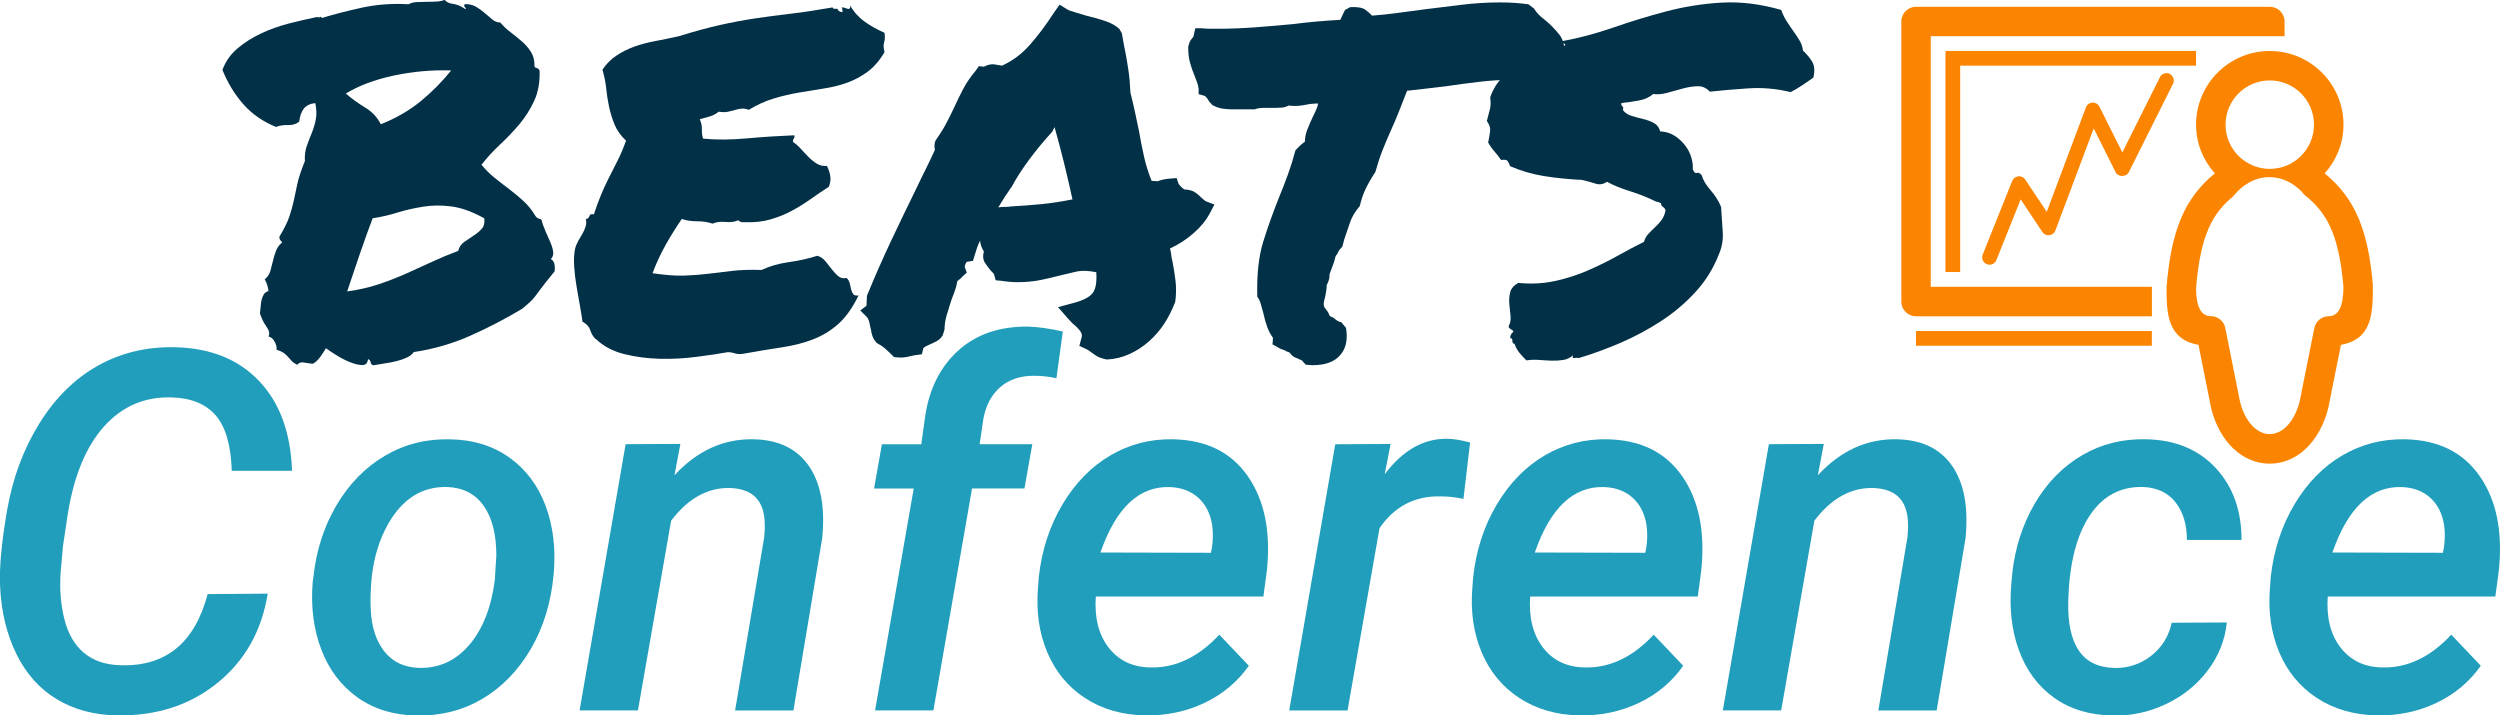 <?xml version="1.0" encoding="UTF-8"?>
<svg id="Layer_1" xmlns="http://www.w3.org/2000/svg" viewBox="0 0 372.03 106.47">
  <defs>
    <style>
      .cls-1 {
        fill: #fb8500;
      }

      .cls-2 {
        fill: #219ebc;
      }

      .cls-3 {
        fill: #023047;
      }
    </style>
  </defs>
  <g>
    <path class="cls-2" d="M39.84,88.34c-.9,5.57-3.41,10-7.51,13.31-4.1,3.31-9.09,4.91-14.98,4.81-3.39-.07-6.37-.88-8.92-2.42-2.55-1.54-4.55-3.78-5.99-6.72-1.44-2.94-2.25-6.27-2.42-9.98-.15-2.78.2-6.57,1.03-11.37.83-4.8,2.42-9.1,4.78-12.91s5.25-6.68,8.68-8.61c3.43-1.93,7.24-2.86,11.44-2.78,5.3.1,9.49,1.76,12.58,5,3.09,3.23,4.73,7.7,4.93,13.39h-8.97c-.12-3.81-.92-6.56-2.4-8.26-1.48-1.7-3.67-2.58-6.57-2.66-3.98-.12-7.31,1.31-10,4.28-2.69,2.98-4.49,7.3-5.42,12.99l-.73,4.87-.33,3.73c-.2,2.51-.02,4.87.53,7.08.55,2.21,1.52,3.89,2.91,5.05,1.39,1.16,3.16,1.78,5.31,1.85,6.81.27,11.18-3.26,13.11-10.58l8.94-.07Z"/>
    <path class="cls-2" d="M46.65,85.77c.42-3.88,1.56-7.41,3.42-10.58,1.87-3.17,4.27-5.63,7.2-7.36,2.93-1.73,6.18-2.55,9.74-2.45,3.39.05,6.32.95,8.79,2.71,2.47,1.76,4.27,4.16,5.4,7.21,1.13,3.05,1.53,6.45,1.19,10.18-.39,4.2-1.53,7.91-3.42,11.13s-4.31,5.69-7.25,7.42c-2.94,1.72-6.21,2.53-9.8,2.44-3.37-.05-6.28-.95-8.73-2.69-2.45-1.75-4.25-4.14-5.4-7.18-1.15-3.04-1.56-6.39-1.25-10.05l.11-.77ZM55.18,90.79c.12,2.56.8,4.62,2.03,6.17,1.23,1.55,2.95,2.36,5.15,2.43,2.98.07,5.47-1.07,7.49-3.44,2.01-2.37,3.28-5.6,3.79-9.71l.22-3.59c0-3.12-.62-5.58-1.87-7.36-1.25-1.78-3.05-2.72-5.42-2.82-3.71-.1-6.64,1.72-8.79,5.46-1.29,2.27-2.11,4.88-2.45,7.84-.2,2.05-.24,3.72-.15,5.02Z"/>
    <path class="cls-2" d="M101.25,66.07l-.88,4.65c3.39-3.66,7.31-5.44,11.76-5.35,3.71.07,6.46,1.4,8.24,3.97,1.78,2.58,2.44,6.17,1.98,10.79l-4.28,25.6h-8.68l4.32-25.71c.12-1.05.13-2.03.04-2.93-.32-2.91-2.05-4.39-5.2-4.47-3.3-.05-6.19,1.58-8.68,4.87l-4.94,28.23h-8.68l6.85-39.62,8.17-.04Z"/>
    <path class="cls-2" d="M130.22,105.73l5.75-33.03h-5.9l1.17-6.59h5.86l.59-4.25c.63-4.1,2.29-7.35,4.96-9.74,2.67-2.39,6.12-3.56,10.35-3.52,1.49.05,3.21.29,5.16.73l-.95,6.96c-1.07-.24-2.16-.37-3.26-.37-2.08-.02-3.77.54-5.09,1.68-1.32,1.15-2.16,2.73-2.53,4.76l-.55,3.74h7.84l-1.17,6.59h-7.8l-5.75,33.03h-8.68Z"/>
    <path class="cls-2" d="M170.39,106.46c-3.44-.07-6.43-.94-8.95-2.6-2.53-1.66-4.39-3.93-5.6-6.81-1.21-2.88-1.67-6.09-1.37-9.63l.11-1.5c.44-4.03,1.62-7.65,3.53-10.86,1.92-3.21,4.3-5.64,7.16-7.31,2.86-1.66,5.96-2.45,9.3-2.38,4.96.1,8.67,1.94,11.15,5.54,2.48,3.59,3.41,8.28,2.8,14.05l-.51,3.81h-24.94c-.22,3.14.42,5.67,1.9,7.59,1.49,1.92,3.54,2.91,6.15,2.96,3.74.12,7.18-1.5,10.33-4.87l4.39,4.62c-1.66,2.37-3.85,4.21-6.56,5.51-2.71,1.3-5.68,1.93-8.9,1.88ZM174.09,72.48c-4.59-.15-8.03,3.1-10.33,9.74l16.44.04.15-.77c.17-1.12.18-2.22.04-3.3-.27-1.73-.95-3.1-2.05-4.1-1.1-1-2.51-1.54-4.25-1.61Z"/>
    <path class="cls-2" d="M217.78,74.24c-1.12-.24-2.26-.37-3.41-.37-3.81-.1-6.84,1.48-9.08,4.72l-4.76,27.14h-8.68l6.85-39.62,8.24-.04-.88,4.5c2.71-3.59,5.83-5.35,9.38-5.27.81,0,1.92.18,3.33.55l-.99,8.39Z"/>
    <path class="cls-2" d="M235.03,106.46c-3.44-.07-6.43-.94-8.95-2.6-2.53-1.66-4.39-3.93-5.6-6.81-1.21-2.88-1.67-6.09-1.37-9.63l.11-1.5c.44-4.03,1.62-7.65,3.53-10.86,1.92-3.21,4.3-5.64,7.16-7.31,2.86-1.66,5.96-2.45,9.3-2.38,4.96.1,8.67,1.94,11.15,5.54,2.48,3.59,3.41,8.28,2.8,14.05l-.51,3.81h-24.94c-.22,3.14.42,5.67,1.9,7.59s3.54,2.91,6.15,2.96c3.74.12,7.18-1.5,10.33-4.87l4.39,4.62c-1.66,2.37-3.84,4.21-6.55,5.51-2.71,1.3-5.68,1.93-8.9,1.88ZM238.73,72.48c-4.59-.15-8.03,3.1-10.33,9.74l16.44.04.15-.77c.17-1.12.18-2.22.04-3.3-.27-1.73-.95-3.1-2.05-4.1-1.1-1-2.51-1.54-4.25-1.61Z"/>
    <path class="cls-2" d="M271.4,66.07l-.88,4.65c3.39-3.66,7.31-5.44,11.75-5.35,3.71.07,6.46,1.4,8.24,3.97,1.78,2.58,2.44,6.17,1.98,10.79l-4.29,25.6h-8.68l4.32-25.71c.12-1.05.13-2.03.04-2.93-.32-2.91-2.05-4.39-5.2-4.47-3.3-.05-6.19,1.58-8.68,4.87l-4.94,28.23h-8.68l6.85-39.62,8.17-.04Z"/>
    <path class="cls-2" d="M314.61,99.4c2.07.05,3.91-.56,5.51-1.81,1.6-1.26,2.62-2.9,3.06-4.92l8.2-.04c-.27,2.61-1.21,4.99-2.84,7.14-1.62,2.15-3.71,3.82-6.24,5.02-2.54,1.2-5.19,1.76-7.95,1.68-3.39-.05-6.29-.93-8.68-2.64-2.39-1.71-4.14-4.07-5.24-7.09-1.1-3.01-1.46-6.38-1.1-10.09l.11-1.28c.42-3.83,1.53-7.3,3.35-10.42,1.82-3.11,4.17-5.51,7.05-7.2,2.88-1.68,6.08-2.48,9.59-2.38,4.3.1,7.73,1.52,10.29,4.27s3.85,6.32,3.85,10.71h-8.13c0-2.27-.56-4.13-1.67-5.57-1.11-1.44-2.72-2.21-4.82-2.31-3.39-.1-6.07,1.34-8.02,4.32-1.95,2.98-3,7.18-3.15,12.6-.17,6.57,2.1,9.9,6.81,10Z"/>
    <path class="cls-2" d="M353.72,106.46c-3.44-.07-6.43-.94-8.95-2.6-2.53-1.66-4.39-3.93-5.6-6.81-1.21-2.88-1.67-6.09-1.37-9.63l.11-1.5c.44-4.03,1.62-7.65,3.53-10.86,1.92-3.21,4.3-5.64,7.16-7.31,2.86-1.66,5.96-2.45,9.3-2.38,4.96.1,8.67,1.94,11.15,5.54,2.48,3.59,3.41,8.28,2.8,14.05l-.51,3.81h-24.94c-.22,3.14.42,5.67,1.9,7.59,1.49,1.92,3.54,2.91,6.15,2.96,3.74.12,7.18-1.5,10.33-4.87l4.39,4.62c-1.66,2.37-3.85,4.21-6.56,5.51-2.71,1.3-5.68,1.93-8.9,1.88ZM357.42,72.48c-4.59-.15-8.03,3.1-10.33,9.74l16.44.04.15-.77c.17-1.12.18-2.22.04-3.3-.27-1.73-.95-3.1-2.05-4.1-1.1-1-2.51-1.54-4.25-1.61Z"/>
  </g>
  <g>
    <path class="cls-3" d="M41.12,18.91c-1.97-.8-3.6-1.92-4.89-3.38-1.29-1.45-2.33-3.16-3.13-5.13.47-1.27,1.22-2.33,2.25-3.2,1.03-.87,2.19-1.6,3.48-2.21,1.29-.61,2.66-1.1,4.11-1.48,1.45-.37,2.86-.7,4.22-.98.28.09.42.09.42,0s.12-.05.35.14c1.69-.52,3.63-1.02,5.84-1.51,2.2-.49,4.55-.67,7.03-.53.33-.19.73-.29,1.2-.32.47-.02.96-.04,1.48-.04s1.01-.01,1.48-.04c.47-.02.87-.11,1.2-.25.28.33.7.53,1.27.6s1.15.32,1.76.74c.19.05.19-.04,0-.25-.19-.21-.17-.36.07-.46.61,0,1.15.14,1.62.42.47.28.9.6,1.3.95.4.35.77.67,1.12.95s.74.42,1.16.42c.42.52.92,1,1.51,1.44.58.45,1.15.9,1.69,1.37.54.47.98.98,1.34,1.55s.53,1.2.53,1.9c-.05.28.05.45.28.49.23.05.4.19.49.42.05,1.73-.22,3.23-.81,4.5-.59,1.27-1.33,2.43-2.21,3.48-.89,1.05-1.84,2.05-2.85,2.99-1.01.94-1.93,1.95-2.78,3.02.56.7,1.21,1.35,1.93,1.93.73.59,1.46,1.16,2.21,1.72.75.56,1.46,1.16,2.14,1.79.68.63,1.25,1.35,1.72,2.14.14.28.44.47.91.56.14.56.34,1.14.6,1.72.26.59.5,1.15.74,1.69.23.54.37,1.02.42,1.44.05.42-.07.77-.35,1.05.33.19.51.48.56.88.05.4.05.72,0,.95-1.03,1.27-1.74,2.16-2.11,2.67-.38.52-.66.89-.84,1.12-.19.24-.38.45-.56.63-.19.19-.61.56-1.27,1.12-2.49,1.5-5.08,2.85-7.77,4.04-2.7,1.2-5.5,2-8.4,2.43-.24.33-.58.6-1.02.81-.45.21-.95.39-1.51.53s-1.16.26-1.79.35c-.63.09-1.21.19-1.72.28-.24-.09-.36-.25-.39-.46-.02-.21-.15-.36-.39-.46-.05.56-.29.85-.74.88-.45.02-1-.08-1.65-.32-.66-.24-1.34-.56-2.04-.98s-1.31-.82-1.83-1.2c-.24.42-.53.87-.88,1.34s-.72.8-1.09.98c-.66-.09-1.14-.17-1.44-.21-.31-.05-.6.07-.88.35-.38-.19-.66-.39-.84-.6-.19-.21-.38-.42-.56-.63-.19-.21-.4-.4-.63-.56-.24-.16-.59-.32-1.05-.46.09-.23.02-.6-.21-1.09-.24-.49-.56-.78-.98-.88.23-.37.14-.85-.28-1.44-.42-.59-.75-1.25-.98-2,.05-.33.08-.67.11-1.02.02-.35.07-.68.14-.98.07-.3.18-.57.32-.81.14-.23.37-.4.7-.49-.05-.61-.24-1.2-.56-1.76.42-.33.7-.74.84-1.23s.27-1,.39-1.51c.12-.52.27-1.02.46-1.51.19-.49.49-.9.91-1.23-.09-.14-.19-.26-.28-.35-.09-.09-.14-.26-.14-.49.7-1.17,1.2-2.17,1.48-2.99.28-.82.5-1.62.67-2.39.16-.77.34-1.6.53-2.5.19-.89.56-2.01,1.12-3.38-.05-.84.05-1.59.28-2.25.23-.66.48-1.3.74-1.93.26-.63.46-1.3.6-2s.12-1.52-.07-2.46c-.8.09-1.37.38-1.72.84-.35.47-.58,1.1-.67,1.9-.42.38-.96.55-1.62.53-.66-.02-1.24.06-1.76.25ZM67.14,10.48c-2.91-.09-5.77.17-8.58.77-2.81.61-5.18,1.5-7.1,2.67.94.8,1.91,1.5,2.92,2.11,1.01.61,1.77,1.43,2.29,2.46,2.25-.89,4.22-2.03,5.91-3.41,1.69-1.38,3.21-2.92,4.57-4.61ZM72.06,32.48c-1.78-.98-3.41-1.57-4.89-1.76-1.48-.19-2.88-.18-4.22.04s-2.61.5-3.83.88c-1.22.38-2.44.66-3.66.84-.61,1.59-1.24,3.35-1.9,5.27-.66,1.92-1.29,3.8-1.9,5.62,1.69-.23,3.23-.59,4.64-1.05,1.41-.47,2.76-1,4.08-1.58,1.31-.59,2.6-1.17,3.87-1.76,1.27-.59,2.58-1.14,3.94-1.65.14-.56.44-1.01.91-1.34.47-.33.94-.64,1.41-.95.47-.3.87-.64,1.2-1.02.33-.37.44-.89.35-1.55Z"/>
    <path class="cls-3" d="M88.65,50.48c-.38-.37-.65-.82-.81-1.34-.17-.52-.55-.94-1.16-1.27-.09-.7-.22-1.51-.39-2.43-.17-.91-.33-1.85-.49-2.81-.17-.96-.28-1.92-.35-2.88-.07-.96-.04-1.84.11-2.64.09-.42.25-.82.46-1.2.21-.37.42-.74.63-1.09s.37-.71.49-1.09c.12-.37.13-.75.04-1.12.28-.05.46-.2.53-.46.07-.26.29-.34.67-.25.33-1.03.68-1.99,1.05-2.88.37-.89.77-1.76,1.2-2.6s.85-1.7,1.3-2.57c.44-.87.85-1.84,1.23-2.92-.8-.75-1.37-1.56-1.72-2.43-.35-.87-.62-1.75-.81-2.64-.19-.89-.33-1.79-.42-2.71-.09-.91-.28-1.84-.56-2.78.56-.84,1.24-1.53,2.04-2.07.8-.54,1.67-.98,2.64-1.34.96-.35,2-.63,3.13-.84s2.32-.46,3.59-.74c2.25-.7,4.26-1.25,6.05-1.65,1.78-.4,3.52-.73,5.2-.98,1.69-.26,3.45-.49,5.27-.7s3.94-.53,6.33-.95c.05.14.13.21.25.21h.46c.14.33.4.49.77.49,0-.14-.01-.27-.04-.39-.02-.12-.04-.22-.04-.32.09,0,.22.02.39.07.16.05.3.09.42.14.12.05.22.04.32-.04.09-.07.12-.22.07-.46.56.98,1.29,1.79,2.18,2.43.89.63,1.87,1.18,2.95,1.65.05.42.06.73.04.91-.02.19-.06.36-.11.53-.05.17-.07.35-.07.56s.05.5.14.88c-.75,1.27-1.61,2.25-2.57,2.95-.96.7-1.98,1.24-3.06,1.62-1.08.38-2.21.66-3.41.84-1.2.19-2.42.39-3.66.6-1.24.21-2.5.5-3.76.88-1.27.38-2.51.94-3.73,1.69-.38-.14-.72-.2-1.02-.18-.31.02-.62.08-.95.18-.33.09-.69.19-1.09.28-.4.09-.88.09-1.44,0-.38.33-.81.56-1.3.7s-1,.28-1.51.42c.23.52.34,1.03.32,1.55-.02.52.04.96.18,1.34,1.97.19,4.15.18,6.54-.04s4.73-.36,7.03-.46c.05.24.02.4-.07.49-.09.09-.14.26-.14.49.42.28.82.63,1.2,1.05.37.42.76.83,1.16,1.23.4.4.81.73,1.23.98.42.26.91.36,1.48.32.23.47.4.96.49,1.48.09.52.02,1.05-.21,1.62-.94.61-1.85,1.23-2.74,1.86-.89.63-1.82,1.21-2.78,1.72-.96.52-2,.94-3.13,1.27-1.12.33-2.34.47-3.66.42h-.6c-.17,0-.36-.09-.6-.28-.47.24-1.09.32-1.86.25s-1.42.01-1.93.25c-.66-.23-1.42-.35-2.29-.35s-1.63-.12-2.29-.35c-.84,1.22-1.64,2.5-2.39,3.83-.75,1.34-1.41,2.75-1.97,4.25,1.92.28,3.52.4,4.78.35,1.27-.05,2.46-.14,3.59-.28s2.29-.28,3.48-.42,2.66-.19,4.39-.14c1.17-.56,2.52-.95,4.04-1.16,1.52-.21,2.94-.53,4.25-.95.47.14.87.41,1.2.81.33.4.64.8.95,1.2.3.4.62.74.95,1.02.33.28.75.38,1.27.28.23.24.39.52.46.84.07.33.14.63.21.91s.18.5.32.67c.14.17.4.22.77.18-.89,1.83-1.89,3.23-2.99,4.22-1.1.98-2.34,1.75-3.73,2.29-1.38.54-2.93.94-4.64,1.2-1.71.26-3.62.57-5.73.95-.52.09-.95.08-1.3-.04-.35-.12-.72-.18-1.09-.18-1.31.24-2.87.47-4.68.7-1.81.23-3.62.33-5.45.28-1.83-.05-3.59-.28-5.27-.7s-3.09-1.17-4.22-2.25Z"/>
    <path class="cls-3" d="M128.03,46.2l.91-.7.07-1.48c1.17-2.86,2.38-5.6,3.62-8.23,1.24-2.62,2.54-5.32,3.9-8.09.42-.89.85-1.78,1.3-2.67.44-.89.88-1.8,1.3-2.74-.05-.19-.07-.39-.07-.6s.05-.46.14-.74c.66-.94,1.18-1.78,1.58-2.53.4-.75.78-1.52,1.16-2.32.42-.94.88-1.87,1.37-2.81.49-.94,1.11-1.85,1.86-2.74l.49-.7.77.07c.19-.09.39-.18.6-.25s.48-.11.81-.11l1.27.21c1.55-.7,2.92-1.72,4.11-3.06s2.4-2.94,3.62-4.82l.84-1.2,1.12.7c.23.14.61.28,1.12.42.51.14,1.05.31,1.62.49.98.24,1.94.5,2.88.81.94.31,1.66.72,2.18,1.23l.35.63c.09.52.18.98.25,1.41s.15.84.25,1.27c.19.98.35,1.96.49,2.92.14.96.23,2.03.28,3.2.23.94.46,1.89.67,2.85.21.96.41,1.91.6,2.85.23,1.36.49,2.66.77,3.9.28,1.24.66,2.43,1.12,3.55.47,0,.75.02.84.07.56-.23,1.22-.37,1.97-.42l.91-.07.28.84c.09.14.21.28.35.42s.3.28.49.42c.75.05,1.3.2,1.65.46.35.26.64.5.88.74.09.09.21.2.35.32.14.12.26.2.35.25l1.27.49-.7,1.34c-.52.98-1.3,1.95-2.36,2.88-1.05.94-2.24,1.71-3.55,2.32.09.33.15.63.18.91.02.28.08.61.18.98.19.94.34,1.91.46,2.92.12,1.01.11,2.05-.04,3.13-.47,1.22-1.02,2.31-1.65,3.27-.63.96-1.38,1.83-2.25,2.6-.87.77-1.84,1.41-2.92,1.9-1.08.49-2.2.76-3.38.81-.66-.14-1.14-.31-1.44-.49-.31-.19-.58-.37-.81-.56-.38-.28-.68-.47-.91-.56l-.91-.42.28-1.05c.14-.37.13-.7-.04-.98-.17-.28-.5-.66-1.02-1.12-.19-.14-.35-.29-.49-.46-.14-.16-.31-.34-.49-.53l-1.41-1.62,2.32-.63c1.41-.37,2.34-.85,2.81-1.44.47-.59.66-1.63.56-3.13-1.17-.23-2.13-.27-2.88-.11-.75.17-1.5.34-2.25.53-1.08.28-2.13.53-3.16.74-1.03.21-2.16.32-3.38.32-.8,0-1.64-.07-2.53-.21l-.77-.07-.21-.77c0-.09-.06-.2-.18-.32-.12-.12-.22-.22-.32-.32-.24-.28-.52-.66-.84-1.12-.33-.47-.4-1.05-.21-1.76-.33-.52-.52-1.05-.56-1.62-.19.38-.34.74-.46,1.09-.12.35-.22.69-.32,1.02l-.28.91-.91.14c-.09.09-.18.24-.25.42-.07.19-.08.33-.04.42l.28.77-.7.63c-.09.14-.21.26-.35.35-.14.09-.26.19-.35.28-.09.52-.22,1.01-.39,1.48-.17.47-.34.94-.53,1.41-.24.75-.46,1.48-.67,2.18s-.32,1.41-.32,2.11l-.28.91c-.24.38-.53.66-.88.84-.35.19-.69.35-1.02.49-.47.19-.8.38-.98.56l-.21.91-1.05.14c-.61.14-1.04.23-1.3.28-.26.05-.55.07-.88.07l-.91-.07c-.56-.56-1.02-1-1.37-1.3-.35-.3-.76-.57-1.23-.81l-.42-.56c-.19-.37-.3-.71-.35-1.02-.05-.3-.12-.62-.21-.95-.09-.61-.23-1.03-.42-1.27l-1.05-1.05ZM150.46,27.91c-.66.94-1.29,1.92-1.9,2.95.33-.05.64-.07.95-.07s.62-.02.95-.07c1.64-.09,3.16-.21,4.57-.35s2.93-.37,4.57-.7c-.38-1.73-.79-3.5-1.23-5.31-.45-1.8-.93-3.62-1.44-5.45l-.35.7c-1.17,1.27-2.3,2.63-3.38,4.08-1.08,1.45-1.97,2.84-2.67,4.15l-.07.07Z"/>
    <path class="cls-3" d="M178.37,13.22c-.05-.37-.13-.71-.25-1.02-.12-.3-.25-.64-.39-1.02-.24-.56-.45-1.17-.63-1.83-.19-.66-.28-1.43-.28-2.32.09-.47.21-.81.35-1.02s.28-.39.42-.53l.28-1.27h1.05c.37.05.76.07,1.16.07h1.16c1.78,0,3.61-.07,5.48-.21,1.87-.14,3.8-.3,5.77-.49,2.16-.28,4.48-.49,6.96-.63.23-.52.39-.84.46-.98s.15-.3.25-.49l.77-.42c1.08-.05,1.83.08,2.25.39.42.31.75.6.98.88,1.22-.09,2.46-.22,3.73-.39,1.27-.16,2.58-.34,3.94-.53,1.87-.23,3.77-.47,5.7-.7,1.92-.23,3.8-.35,5.62-.35.8,0,1.55.02,2.25.07.7.05,1.38.12,2.04.21l.84.63c.19.33.42.63.7.91s.61.56.98.84c.7.56,1.39,1.27,2.07,2.11.68.84.92,2.09.74,3.73l-.35.7c-.19.19-.42.38-.7.56l-.7.91h-.77c-.47,0-.82.04-1.05.11-.24.07-.52.18-.84.32-.19.09-.4.18-.63.25-.24.07-.49.15-.77.25-.52-.05-.91-.07-1.2-.07h-.98c-1.41,0-2.93.09-4.57.28-1.64.19-3.23.4-4.78.63-1.12.14-2.2.27-3.23.39-1.03.12-1.97.22-2.81.32-.47,1.22-.89,2.3-1.27,3.23-.38.94-.77,1.88-1.2,2.81-.42.94-.82,1.89-1.2,2.85-.38.96-.73,2.03-1.05,3.2-.56.84-1.03,1.65-1.41,2.43-.38.77-.68,1.65-.91,2.64-.7.8-1.21,1.66-1.51,2.6-.31.94-.58,1.73-.81,2.39l-.28,1.05c-.33.33-.53.59-.6.77-.07.19-.2.4-.39.63-.14.61-.33,1.2-.56,1.76-.09.24-.19.48-.28.74-.09.26-.12.46-.07.6-.09.52-.24.91-.42,1.2,0,.28-.02.56-.07.84-.05.28-.09.56-.14.84-.09.33-.17.62-.21.88-.05.26-.02.5.07.74.14.19.28.38.42.56.14.19.26.42.35.7.09.09.21.17.35.21.14.05.26.12.35.21.37.33.73.52,1.05.56l.7.84c.28,1.69.02,3-.77,3.94-.84,1.08-2.25,1.62-4.22,1.62l-.98-.07c-.33-.33-.52-.54-.56-.63-.42-.19-.77-.34-1.05-.46-.28-.12-.54-.34-.77-.67-.09-.09-.21-.15-.35-.18-.14-.02-.26-.08-.35-.18-.47-.14-.84-.3-1.12-.49l-.77-.42c.05-.47.07-.8.07-.98-.38-.52-.67-1.08-.88-1.69-.21-.61-.39-1.24-.53-1.9-.14-.52-.27-.98-.39-1.41-.12-.42-.29-.8-.53-1.12-.09-3.28.21-6.03.91-8.26.7-2.23,1.48-4.39,2.32-6.5.47-1.12.91-2.27,1.34-3.45.42-1.17.8-2.37,1.12-3.59l.77-.77c.33-.28.54-.44.63-.49,0-.61.12-1.21.35-1.79.23-.59.49-1.18.77-1.79.19-.37.36-.75.53-1.12.16-.37.27-.7.32-.98-.33,0-.62.01-.88.04-.26.02-.53.06-.81.11-.61.14-1.2.21-1.76.21-.42,0-.73-.02-.91-.07-.38.19-.73.29-1.05.32-.33.02-.66.04-.98.04h-1.69c-.56,0-1.01.07-1.34.21h-3.59c-.38,0-.8-.04-1.27-.11-.47-.07-.96-.25-1.48-.53l-.49-.56c-.28-.52-.54-.8-.77-.84l-.77-.21v-.77Z"/>
    <path class="cls-3" d="M221.47,21.16c.14-.7.23-1.28.28-1.72.05-.44-.12-.92-.49-1.44.19-.75.34-1.34.46-1.76.12-.42.13-1.01.04-1.76.42-1.22,1.07-2.25,1.93-3.09.87-.84,1.82-1.56,2.85-2.14,1.03-.59,2.11-1.08,3.23-1.48,1.12-.4,2.18-.74,3.16-1.02,0-.19-.09-.28-.28-.28s-.24-.12-.14-.35c2.53-.47,5.07-1.15,7.63-2.04,2.55-.89,5.17-1.69,7.84-2.39s5.41-1.14,8.23-1.3c2.81-.16,5.77.2,8.86,1.09.19.56.44,1.1.77,1.62.33.52.67,1.02,1.02,1.51s.67.97.95,1.44c.28.47.44.96.49,1.48.56.52,1.02,1.07,1.37,1.65.35.59.41,1.37.18,2.36-.52.38-1.05.75-1.62,1.12-.56.38-1.15.73-1.76,1.05-2.11-.52-4.22-.7-6.33-.56s-4.01.31-5.7.49c-.52-.56-1.12-.83-1.83-.81-.7.02-1.44.14-2.21.35s-1.54.42-2.29.63c-.75.21-1.45.27-2.11.18-.52.47-1.2.79-2.04.95-.84.17-1.74.29-2.67.39-.05.24,0,.4.14.49.14.09.16.28.07.56.33.42.77.72,1.34.88.56.17,1.14.32,1.72.46.58.14,1.11.34,1.58.6.47.26.77.67.91,1.23.84.05,1.57.27,2.18.67.61.4,1.12.88,1.55,1.44s.73,1.16.91,1.79c.19.63.26,1.21.21,1.72.19.47.39.66.6.56.21-.09.46.02.74.35.19.7.62,1.44,1.3,2.21.68.77,1.21,1.61,1.58,2.5.09,1.41.18,2.67.25,3.8s-.13,2.23-.6,3.3c-.8,2.06-1.95,3.91-3.45,5.55-1.5,1.64-3.2,3.08-5.1,4.32-1.9,1.24-3.9,2.32-6.01,3.23s-4.2,1.68-6.26,2.29c-.19-.05-.41-.05-.67,0-.26.05-.32-.09-.18-.42-.42.37-.9.61-1.44.7-.54.09-1.12.13-1.76.11-.63-.02-1.27-.06-1.9-.11-.63-.05-1.25-.02-1.86.07-.38-.38-.72-.75-1.02-1.12-.31-.37-.55-.82-.74-1.34-.24-.05-.34-.2-.32-.46.02-.26-.08-.39-.32-.39,0-.19.02-.33.07-.42.05-.09.09-.19.14-.28.19-.14.27-.25.25-.32-.02-.07-.09-.14-.21-.21-.12-.07-.24-.15-.35-.25-.12-.09-.15-.21-.11-.35.23-.42.32-.92.25-1.51-.07-.59-.13-1.18-.18-1.79-.05-.61,0-1.18.14-1.72.14-.54.54-1,1.2-1.37,1.92.19,3.74.09,5.45-.28,1.71-.37,3.33-.89,4.85-1.55,1.52-.66,2.98-1.37,4.36-2.14,1.38-.77,2.73-1.49,4.04-2.14.14-.47.36-.87.67-1.2.3-.33.62-.64.95-.95.33-.3.63-.63.91-.98s.49-.78.63-1.3c.05-.19.05-.33,0-.42-.05-.09-.12-.18-.21-.25-.09-.07-.19-.15-.28-.25-.09-.09-.14-.23-.14-.42-.14-.05-.27-.09-.39-.14-.12-.05-.22-.07-.32-.07-1.22-.61-2.51-1.12-3.87-1.55-1.36-.42-2.51-.89-3.45-1.41-.56.38-1.12.47-1.69.28-.56-.19-1.24-.37-2.04-.56-1.97-.09-3.83-.28-5.59-.56s-3.46-.77-5.1-1.48c-.09-.28-.21-.53-.35-.74s-.47-.27-.98-.18c-.33-.47-.67-.9-1.02-1.3-.35-.4-.67-.85-.95-1.37Z"/>
  </g>
  <g>
    <path class="cls-1" d="M320.23,42.68h-32.91V5.39h52.65v-2.19c0-1.21-.98-2.19-2.19-2.19h-52.65c-1.21,0-2.19.98-2.19,2.19v41.68c0,1.21.98,2.19,2.19,2.19h35.1v-4.39Z"/>
    <polygon class="cls-1" points="326.8 9.77 326.8 7.58 291.7 7.58 289.51 7.58 289.51 9.77 289.51 40.48 291.7 40.48 291.7 9.77 326.8 9.77"/>
    <rect class="cls-1" x="285.12" y="49.26" width="35.1" height="2.19"/>
    <path class="cls-1" d="M322.9,10.99c-.54-.27-1.2-.05-1.47.49l-5.6,11.2-3.41-6.81c-.19-.39-.61-.62-1.04-.6-.43.02-.82.3-.97.71l-5.83,15.54-3.2-4.8c-.23-.34-.63-.54-1.03-.48-.4.04-.75.31-.91.68l-4.39,10.97c-.22.56.05,1.2.61,1.42.13.05.27.08.41.08.43,0,.85-.26,1.02-.69l3.61-9.03,3.23,4.85c.23.34.63.53,1.04.48.41-.05.76-.32.9-.7l5.7-15.19,3.26,6.52c.37.74,1.59.74,1.96,0l6.58-13.16c.27-.54.05-1.2-.49-1.47Z"/>
    <path class="cls-1" d="M353.12,42.5c-.69-8.32-2.71-13.03-7.17-16.7,1.72-1.94,2.79-4.45,2.79-7.24,0-6.06-4.91-10.97-10.97-10.97s-10.97,4.91-10.97,10.97c0,2.79,1.07,5.31,2.79,7.24-4.46,3.67-6.48,8.39-7.18,16.88,0,3.69,0,7.82,4.75,8.63l1.89,9.45c1.25,5.01,4.67,8.24,8.71,8.24h0c4.04,0,7.46-3.23,8.73-8.34l1.87-9.35c4.76-.81,4.76-4.96,4.75-8.81ZM337.77,11.97c3.63,0,6.58,2.95,6.58,6.58s-2.95,6.58-6.58,6.58-6.58-2.95-6.58-6.58,2.95-6.58,6.58-6.58ZM346.55,47.06c-1.05,0-1.94.74-2.15,1.76l-2.17,10.86c-.75,2.99-2.5,4.92-4.46,4.92s-3.71-1.93-4.43-4.82l-2.19-10.97c-.2-1.02-1.11-1.76-2.15-1.76q-2.19,0-2.2-4.21c.67-8.05,2.54-11.16,5.53-13.63,1.38-1.76,3.29-2.85,5.4-2.85,1.78,0,3.4.78,4.7,2.07,0,0,0,0,0,0,0,.01.02.03.03.04.15.16.3.32.44.49.02.02.04.05.07.07,3.13,2.51,5.08,5.57,5.76,13.64q0,4.39-2.2,4.39Z"/>
  </g>
</svg>